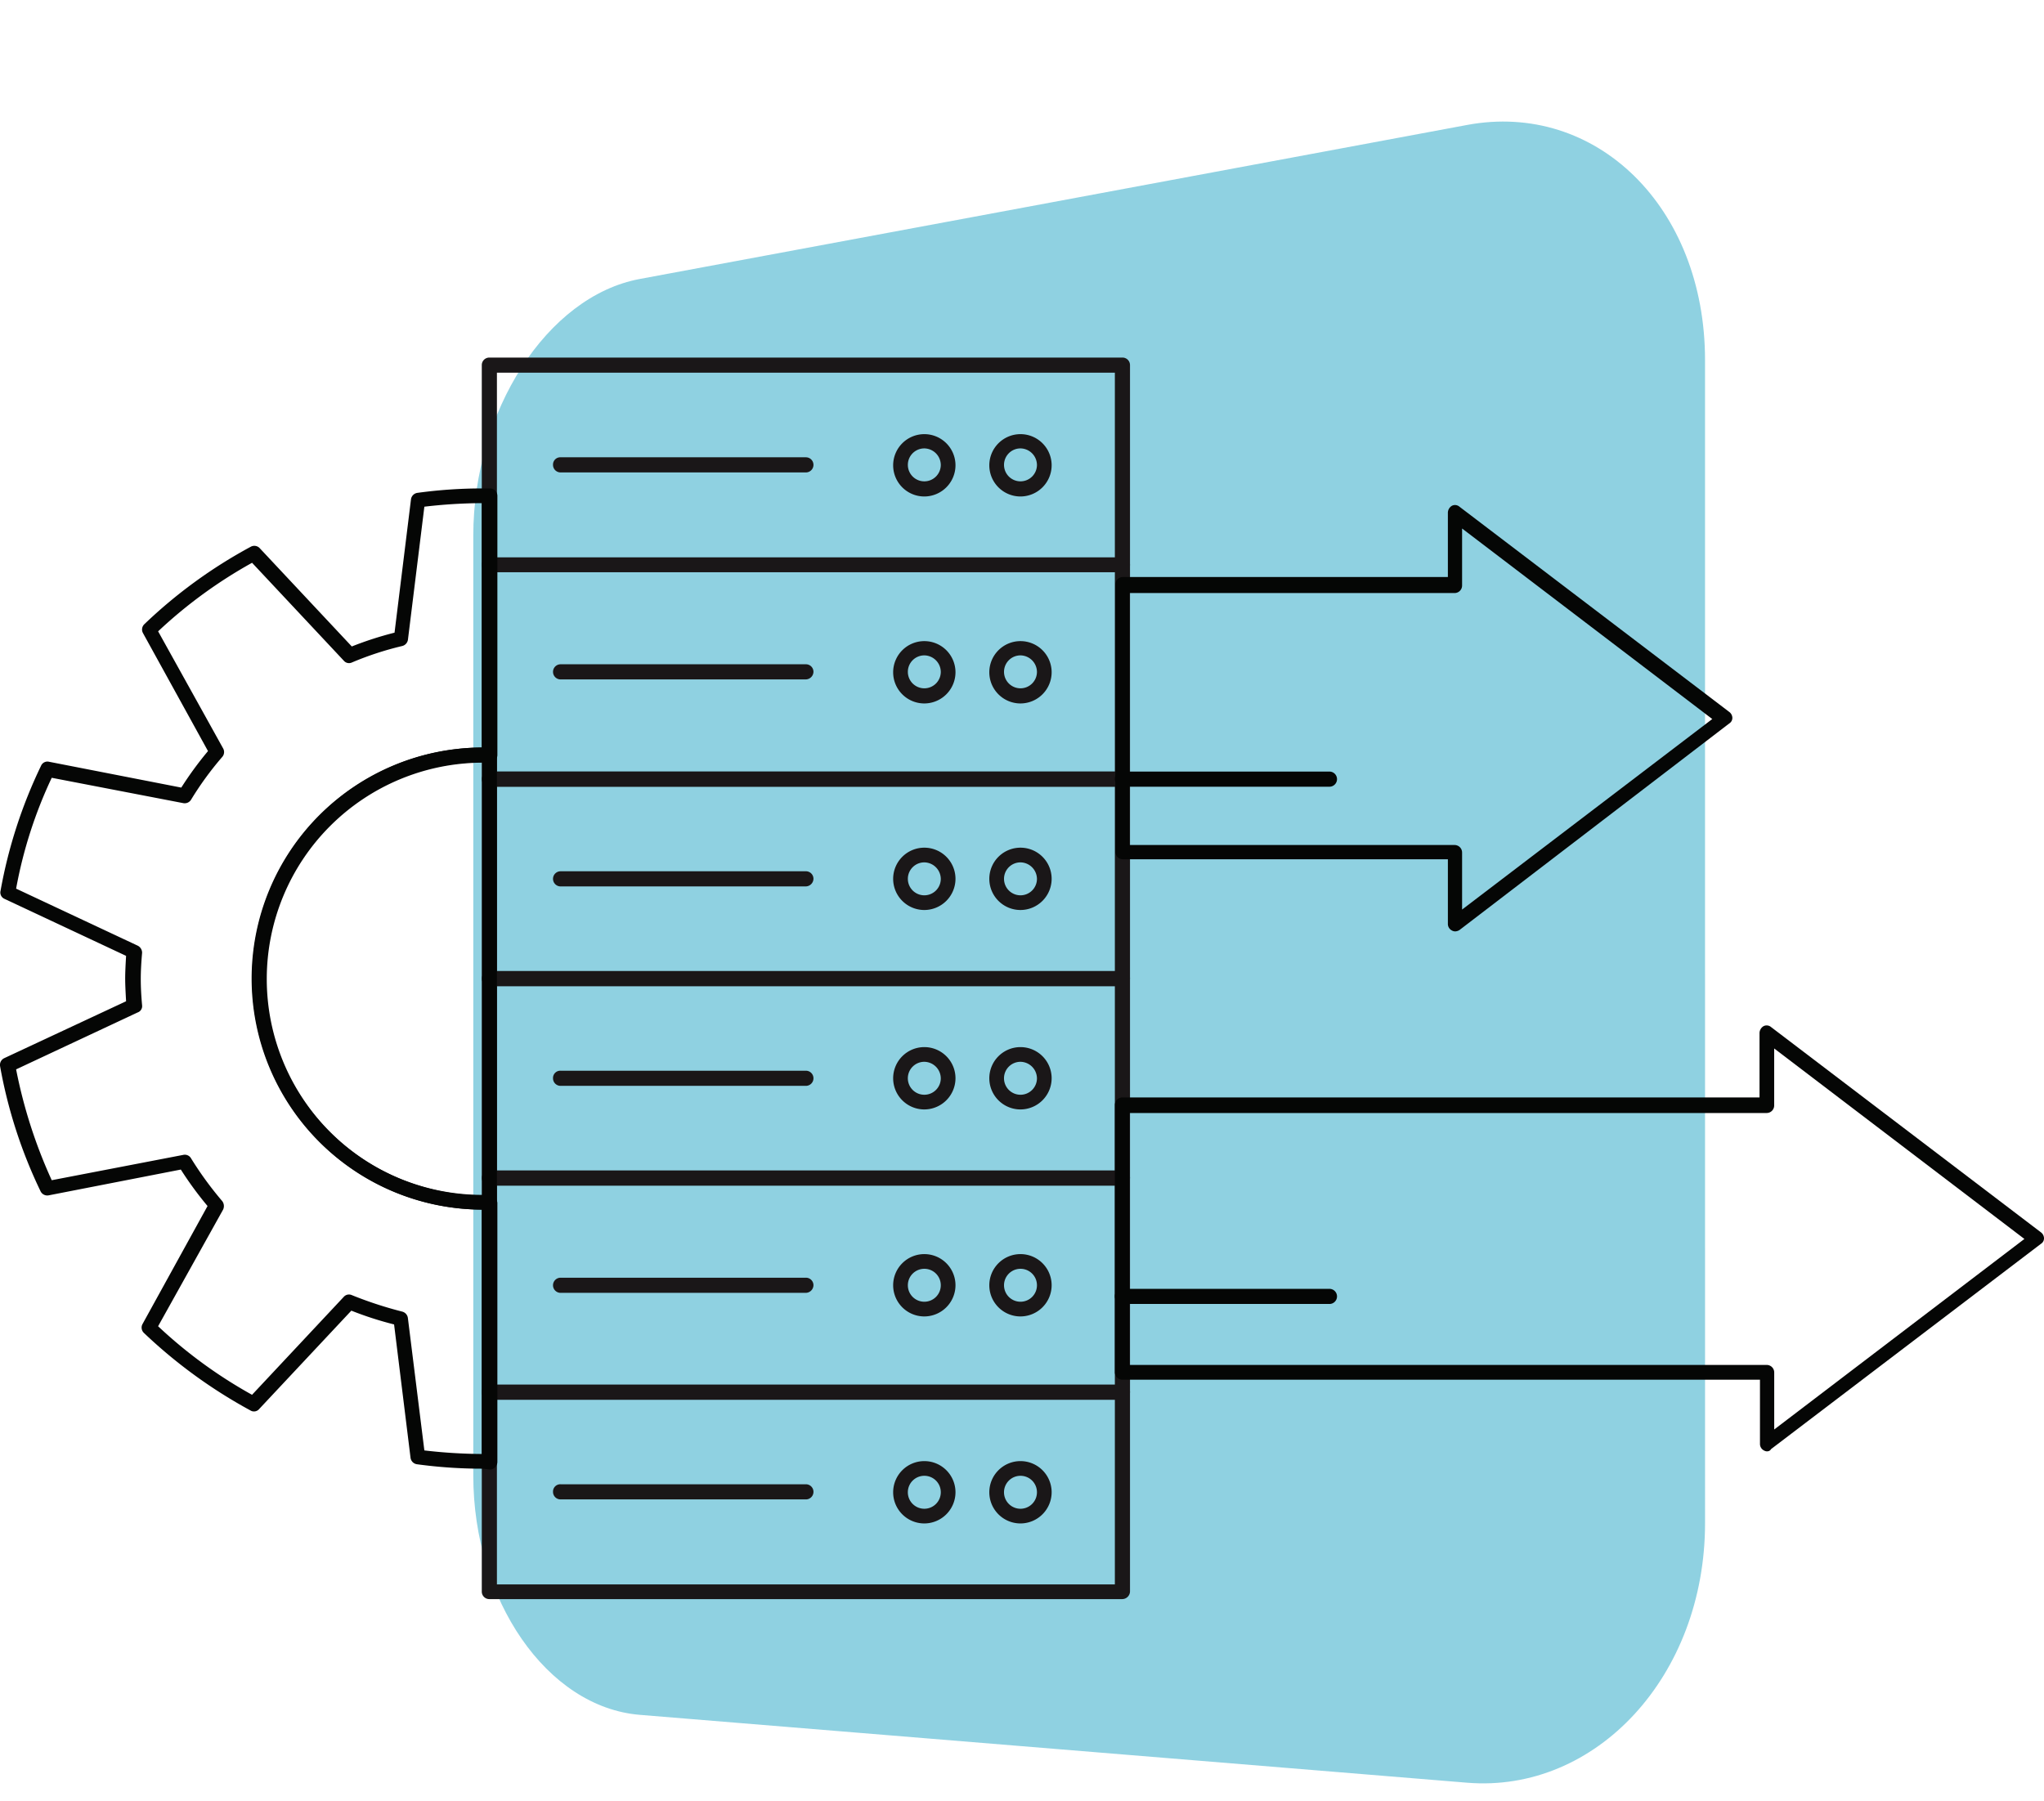 <svg xmlns="http://www.w3.org/2000/svg" xmlns:xlink="http://www.w3.org/1999/xlink" width="241.015" height="212.347" viewBox="0 0 241.015 212.347"><defs><clipPath id="a"><rect width="182.105" height="212.347" fill="none"/></clipPath><clipPath id="b"><rect width="241.015" height="146.409" fill="none"/></clipPath></defs><g transform="translate(-191.952 -1291.207)"><g transform="translate(229.327 1291.207)" opacity="0.53"><g clip-path="url(#a)"><g transform="translate(18.432 14.336)"><path d="M74.323,34.837V-5.11c0-18.1-12.9-30.553-28.05-27.733Q18.83-27.724-6-23.106-29.7-18.7-51.279-14.68C-62.257-12.644-70.916.979-70.916,15.6V126.426c0,14.629,8.659,27.319,19.637,28.22l26.127,2.142,36.1,2.961c11.358.93,23.163,1.9,35.327,2.9,15.151,1.241,28.05-12.53,28.05-30.624Z" transform="translate(70.916 33.241)" fill="#2ca8c7"/></g></g></g><g transform="translate(197.952 1333.373)"><g transform="translate(-6)" clip-path="url(#b)"><path d="M145.055,25.3H70.407a.885.885,0,0,1-.892-.893V.892A.885.885,0,0,1,70.407,0h74.648a.886.886,0,0,1,.893.892v23.57a.912.912,0,0,1-.893.84M71.3,23.57h72.863V1.785H71.3Z" transform="translate(-12.706)" fill="#1a1718"/><path d="M145.055,85.042H70.407a.885.885,0,0,1-.892-.892V60.632a.884.884,0,0,1,.892-.892h74.648a.885.885,0,0,1,.893.892V84.15a.96.96,0,0,1-.893.892M71.3,83.31h72.863V61.524H71.3Z" transform="translate(-12.706 -10.919)" fill="#1a1718"/><path d="M145.055,55.877H70.407a.885.885,0,0,1-.892-.893V29.734a.885.885,0,0,1,.892-.892h74.648a.886.886,0,0,1,.893.892v25.25a.96.96,0,0,1-.893.893M71.3,54.093h72.863V30.575H71.3Z" transform="translate(-12.706 -5.272)" fill="#1a1718"/><path d="M146.418,18.4a3.675,3.675,0,1,1,3.675-3.674,3.685,3.685,0,0,1-3.675,3.674m0-5.669a1.942,1.942,0,1,0,1.943,1.942,1.972,1.972,0,0,0-1.943-1.942" transform="translate(-26.09 -2.019)" fill="#1a1718"/><path d="M132.544,18.4a3.675,3.675,0,1,1,3.675-3.674,3.685,3.685,0,0,1-3.675,3.674m0-5.669a1.942,1.942,0,1,0,1.942,1.942,1.972,1.972,0,0,0-1.942-1.942" transform="translate(-23.554 -2.019)" fill="#1a1718"/><path d="M109.61,16.174H80.685a.885.885,0,0,1-.892-.892.855.855,0,0,1,.892-.892H109.61a.892.892,0,1,1,0,1.785" transform="translate(-14.584 -2.63)" fill="#1a1718"/><path d="M146.418,48.267a3.675,3.675,0,1,1,3.675-3.674,3.685,3.685,0,0,1-3.675,3.674m0-5.669a1.942,1.942,0,1,0,1.943,1.942,1.972,1.972,0,0,0-1.943-1.942" transform="translate(-26.09 -7.479)" fill="#1a1718"/><path d="M132.544,48.267a3.675,3.675,0,1,1,3.675-3.674,3.685,3.685,0,0,1-3.675,3.674m0-5.669a1.942,1.942,0,1,0,1.942,1.942,1.972,1.972,0,0,0-1.942-1.942" transform="translate(-23.554 -7.479)" fill="#1a1718"/><path d="M109.61,46.044H80.685a.892.892,0,1,1,0-1.785H109.61a.885.885,0,0,1,.892.892.92.92,0,0,1-.892.892" transform="translate(-14.584 -8.09)" fill="#1a1718"/><path d="M146.418,78.073a3.675,3.675,0,1,1,3.675-3.675,3.685,3.685,0,0,1-3.675,3.675m0-5.617a1.942,1.942,0,1,0,1.943,1.942,1.972,1.972,0,0,0-1.943-1.942" transform="translate(-26.09 -12.927)" fill="#1a1718"/><path d="M132.544,78.073a3.675,3.675,0,1,1,3.675-3.675,3.686,3.686,0,0,1-3.675,3.675m0-5.617a1.942,1.942,0,1,0,1.942,1.942,1.972,1.972,0,0,0-1.942-1.942" transform="translate(-23.554 -12.927)" fill="#1a1718"/><path d="M109.61,75.913H80.685a.892.892,0,1,1,0-1.785H109.61a.885.885,0,0,1,.892.892.92.92,0,0,1-.892.892" transform="translate(-14.584 -13.549)" fill="#1a1718"/><path d="M145.055,113.819H70.407a.884.884,0,0,1-.892-.892V89.409a.885.885,0,0,1,.892-.892h74.648a.886.886,0,0,1,.893.892v23.518a.959.959,0,0,1-.893.892M71.3,112.087h72.863V90.3H71.3Z" transform="translate(-12.706 -16.179)" fill="#1a1718"/><path d="M145.055,173.495H70.407a.885.885,0,0,1-.892-.892V149.084a.885.885,0,0,1,.892-.892h74.648a.885.885,0,0,1,.893.892V172.6a.92.92,0,0,1-.893.892M71.3,171.762h72.863V149.977H71.3Z" transform="translate(-12.706 -27.086)" fill="#1a1718"/><path d="M145.055,144.33H70.407a.885.885,0,0,1-.892-.892v-25.25a.885.885,0,0,1,.892-.892h74.648a.885.885,0,0,1,.893.892v25.25a.919.919,0,0,1-.893.892M71.3,142.6h72.863V119.08H71.3Z" transform="translate(-12.706 -21.439)" fill="#1a1718"/><path d="M146.418,106.851a3.675,3.675,0,1,1,3.675-3.675,3.685,3.685,0,0,1-3.675,3.675m0-5.618a1.943,1.943,0,1,0,1.943,1.943,1.973,1.973,0,0,0-1.943-1.943" transform="translate(-26.09 -18.187)" fill="#1a1718"/><path d="M132.544,106.851a3.675,3.675,0,1,1,3.675-3.675,3.686,3.686,0,0,1-3.675,3.675m0-5.618a1.943,1.943,0,1,0,1.942,1.943,1.973,1.973,0,0,0-1.942-1.943" transform="translate(-23.554 -18.187)" fill="#1a1718"/><path d="M109.61,104.691H80.685a.885.885,0,0,1-.892-.892.855.855,0,0,1,.892-.892H109.61a.892.892,0,1,1,0,1.785" transform="translate(-14.584 -18.809)" fill="#1a1718"/><path d="M146.418,136.72a3.675,3.675,0,1,1,3.675-3.674,3.685,3.685,0,0,1-3.675,3.674m0-5.617a1.942,1.942,0,1,0,1.943,1.943,1.938,1.938,0,0,0-1.943-1.943" transform="translate(-26.09 -23.646)" fill="#1a1718"/><path d="M132.544,136.72a3.675,3.675,0,1,1,3.675-3.674,3.686,3.686,0,0,1-3.675,3.674m0-5.617a1.942,1.942,0,1,0,1.942,1.943,1.937,1.937,0,0,0-1.942-1.943" transform="translate(-23.554 -23.646)" fill="#1a1718"/><path d="M109.61,134.561H80.685a.893.893,0,0,1,0-1.786H109.61a.886.886,0,0,1,.892.893.92.92,0,0,1-.892.892" transform="translate(-14.584 -24.268)" fill="#1a1718"/><path d="M146.418,166.59a3.675,3.675,0,1,1,3.675-3.675,3.685,3.685,0,0,1-3.675,3.675m0-5.618a1.943,1.943,0,1,0,1.943,1.943,1.938,1.938,0,0,0-1.943-1.943" transform="translate(-26.09 -29.105)" fill="#1a1718"/><path d="M132.544,166.59a3.675,3.675,0,1,1,3.675-3.675,3.686,3.686,0,0,1-3.675,3.675m0-5.618a1.943,1.943,0,1,0,1.942,1.943,1.937,1.937,0,0,0-1.942-1.943" transform="translate(-23.554 -29.105)" fill="#1a1718"/><path d="M109.61,164.367H80.685a.885.885,0,0,1-.892-.893.855.855,0,0,1,.892-.892H109.61a.893.893,0,0,1,0,1.786" transform="translate(-14.584 -29.716)" fill="#1a1718"/><path d="M56.915,134.48a56.786,56.786,0,0,1-7.769-.525.89.89,0,0,1-.735-.735l-1.943-15.749a40.206,40.206,0,0,1-5.04-1.627l-10.867,11.6a.8.8,0,0,1-1.049.158,59.026,59.026,0,0,1-12.546-9.134.868.868,0,0,1-.158-1.05l7.664-13.912a41.076,41.076,0,0,1-3.15-4.3L5.732,102.248a.881.881,0,0,1-.945-.472A57.094,57.094,0,0,1,.01,87.023a.882.882,0,0,1,.472-.945L14.866,79.36c-.052-1-.105-1.839-.105-2.678s.053-1.733.105-2.677L.535,67.286a.817.817,0,0,1-.472-.946A57.086,57.086,0,0,1,4.84,51.589a.818.818,0,0,1,.945-.472l15.591,3.045a40.945,40.945,0,0,1,3.15-4.305L16.861,35.946a.868.868,0,0,1,.158-1.05,57.737,57.737,0,0,1,12.546-9.134.869.869,0,0,1,1.05.158l10.867,11.6a40.326,40.326,0,0,1,5.039-1.627l1.943-15.749a.891.891,0,0,1,.735-.735,56.237,56.237,0,0,1,7.769-.525h.84a.875.875,0,0,1,.84.892V50.33a.9.9,0,0,1-.892.892h-.788a25.512,25.512,0,0,0,0,51.025h.682a.868.868,0,0,1,.682.262.916.916,0,0,1,.315.63v30.552a.912.912,0,0,1-.84.893Zm-6.877-2.153a60.914,60.914,0,0,0,6.772.42v-28.82a27.245,27.245,0,0,1,0-54.489V20.618a60.151,60.151,0,0,0-6.772.42L48.1,36.733a.9.9,0,0,1-.682.736,37.266,37.266,0,0,0-5.932,1.943.8.8,0,0,1-.945-.211L29.722,27.652a55.461,55.461,0,0,0-11.077,8.084L26.31,49.542a.871.871,0,0,1-.1,1,37.473,37.473,0,0,0-3.675,5.04.884.884,0,0,1-.892.42L6.1,53.007A52.849,52.849,0,0,0,1.9,66.079L16.231,72.8a.933.933,0,0,1,.525.839c-.1,1.156-.157,2.153-.157,3.1s.052,1.943.157,3.1a.785.785,0,0,1-.525.839L1.9,87.391a58.448,58.448,0,0,0,4.2,13.071l15.539-2.992a.845.845,0,0,1,.892.419,41.049,41.049,0,0,0,3.675,5.04.972.972,0,0,1,.1,1l-7.664,13.754a55.464,55.464,0,0,0,11.077,8.085l10.814-11.549a.819.819,0,0,1,.945-.21,46.22,46.22,0,0,0,5.932,1.943.9.9,0,0,1,.682.734Z" transform="translate(0 -3.452)" fill="#050605"/><path d="M63.551,110.761a27.245,27.245,0,0,1,0-54.49h.84a.875.875,0,0,1,.84.892v52.705a.911.911,0,0,1-.84.892ZM63.5,58a25.513,25.513,0,0,0,0,51.026Z" transform="translate(-6.636 -10.285)" fill="#050605"/><path d="M200.977,71.555a.759.759,0,0,1-.367-.105.864.864,0,0,1-.472-.787V63.051H161.815a.885.885,0,0,1-.892-.892v-31.5a.885.885,0,0,1,.892-.892h38.322V22.157a.976.976,0,0,1,.472-.788.8.8,0,0,1,.892.105l31.811,24.2a.9.9,0,0,1,.369.682.765.765,0,0,1-.369.683L201.5,71.4a1.019,1.019,0,0,1-.525.158M162.6,61.371h38.321a.885.885,0,0,1,.892.892v6.719l29.5-22.468-29.5-22.467v6.719a.885.885,0,0,1-.892.892H162.6Z" transform="translate(-29.413 -3.889)" fill="#050605"/><path d="M237.764,146.6a.759.759,0,0,1-.367-.105.865.865,0,0,1-.472-.788v-7.559H161.751a.885.885,0,0,1-.892-.893v-31.5a.884.884,0,0,1,.892-.892h75.121V97.249a.974.974,0,0,1,.472-.788.8.8,0,0,1,.892.105l31.813,24.2a.9.9,0,0,1,.367.682.763.763,0,0,1-.367.682l-31.813,24.2a.5.5,0,0,1-.472.262m-75.172-10.184h75.121a.885.885,0,0,1,.892.892v6.719l29.5-22.468L238.6,99.087v6.72a.886.886,0,0,1-.892.892H162.592Z" transform="translate(-29.401 -17.614)" fill="#050605"/><path d="M186.161,136.166H161.75a.884.884,0,0,1-.892-.892.855.855,0,0,1,.892-.892h24.41a.892.892,0,0,1,0,1.785" transform="translate(-29.401 -24.562)" fill="#050605"/><path d="M186.161,61.525H161.75a.885.885,0,0,1-.892-.892.855.855,0,0,1,.892-.892h24.41a.892.892,0,0,1,0,1.785" transform="translate(-29.401 -10.919)" fill="#050605"/></g></g></g></svg>